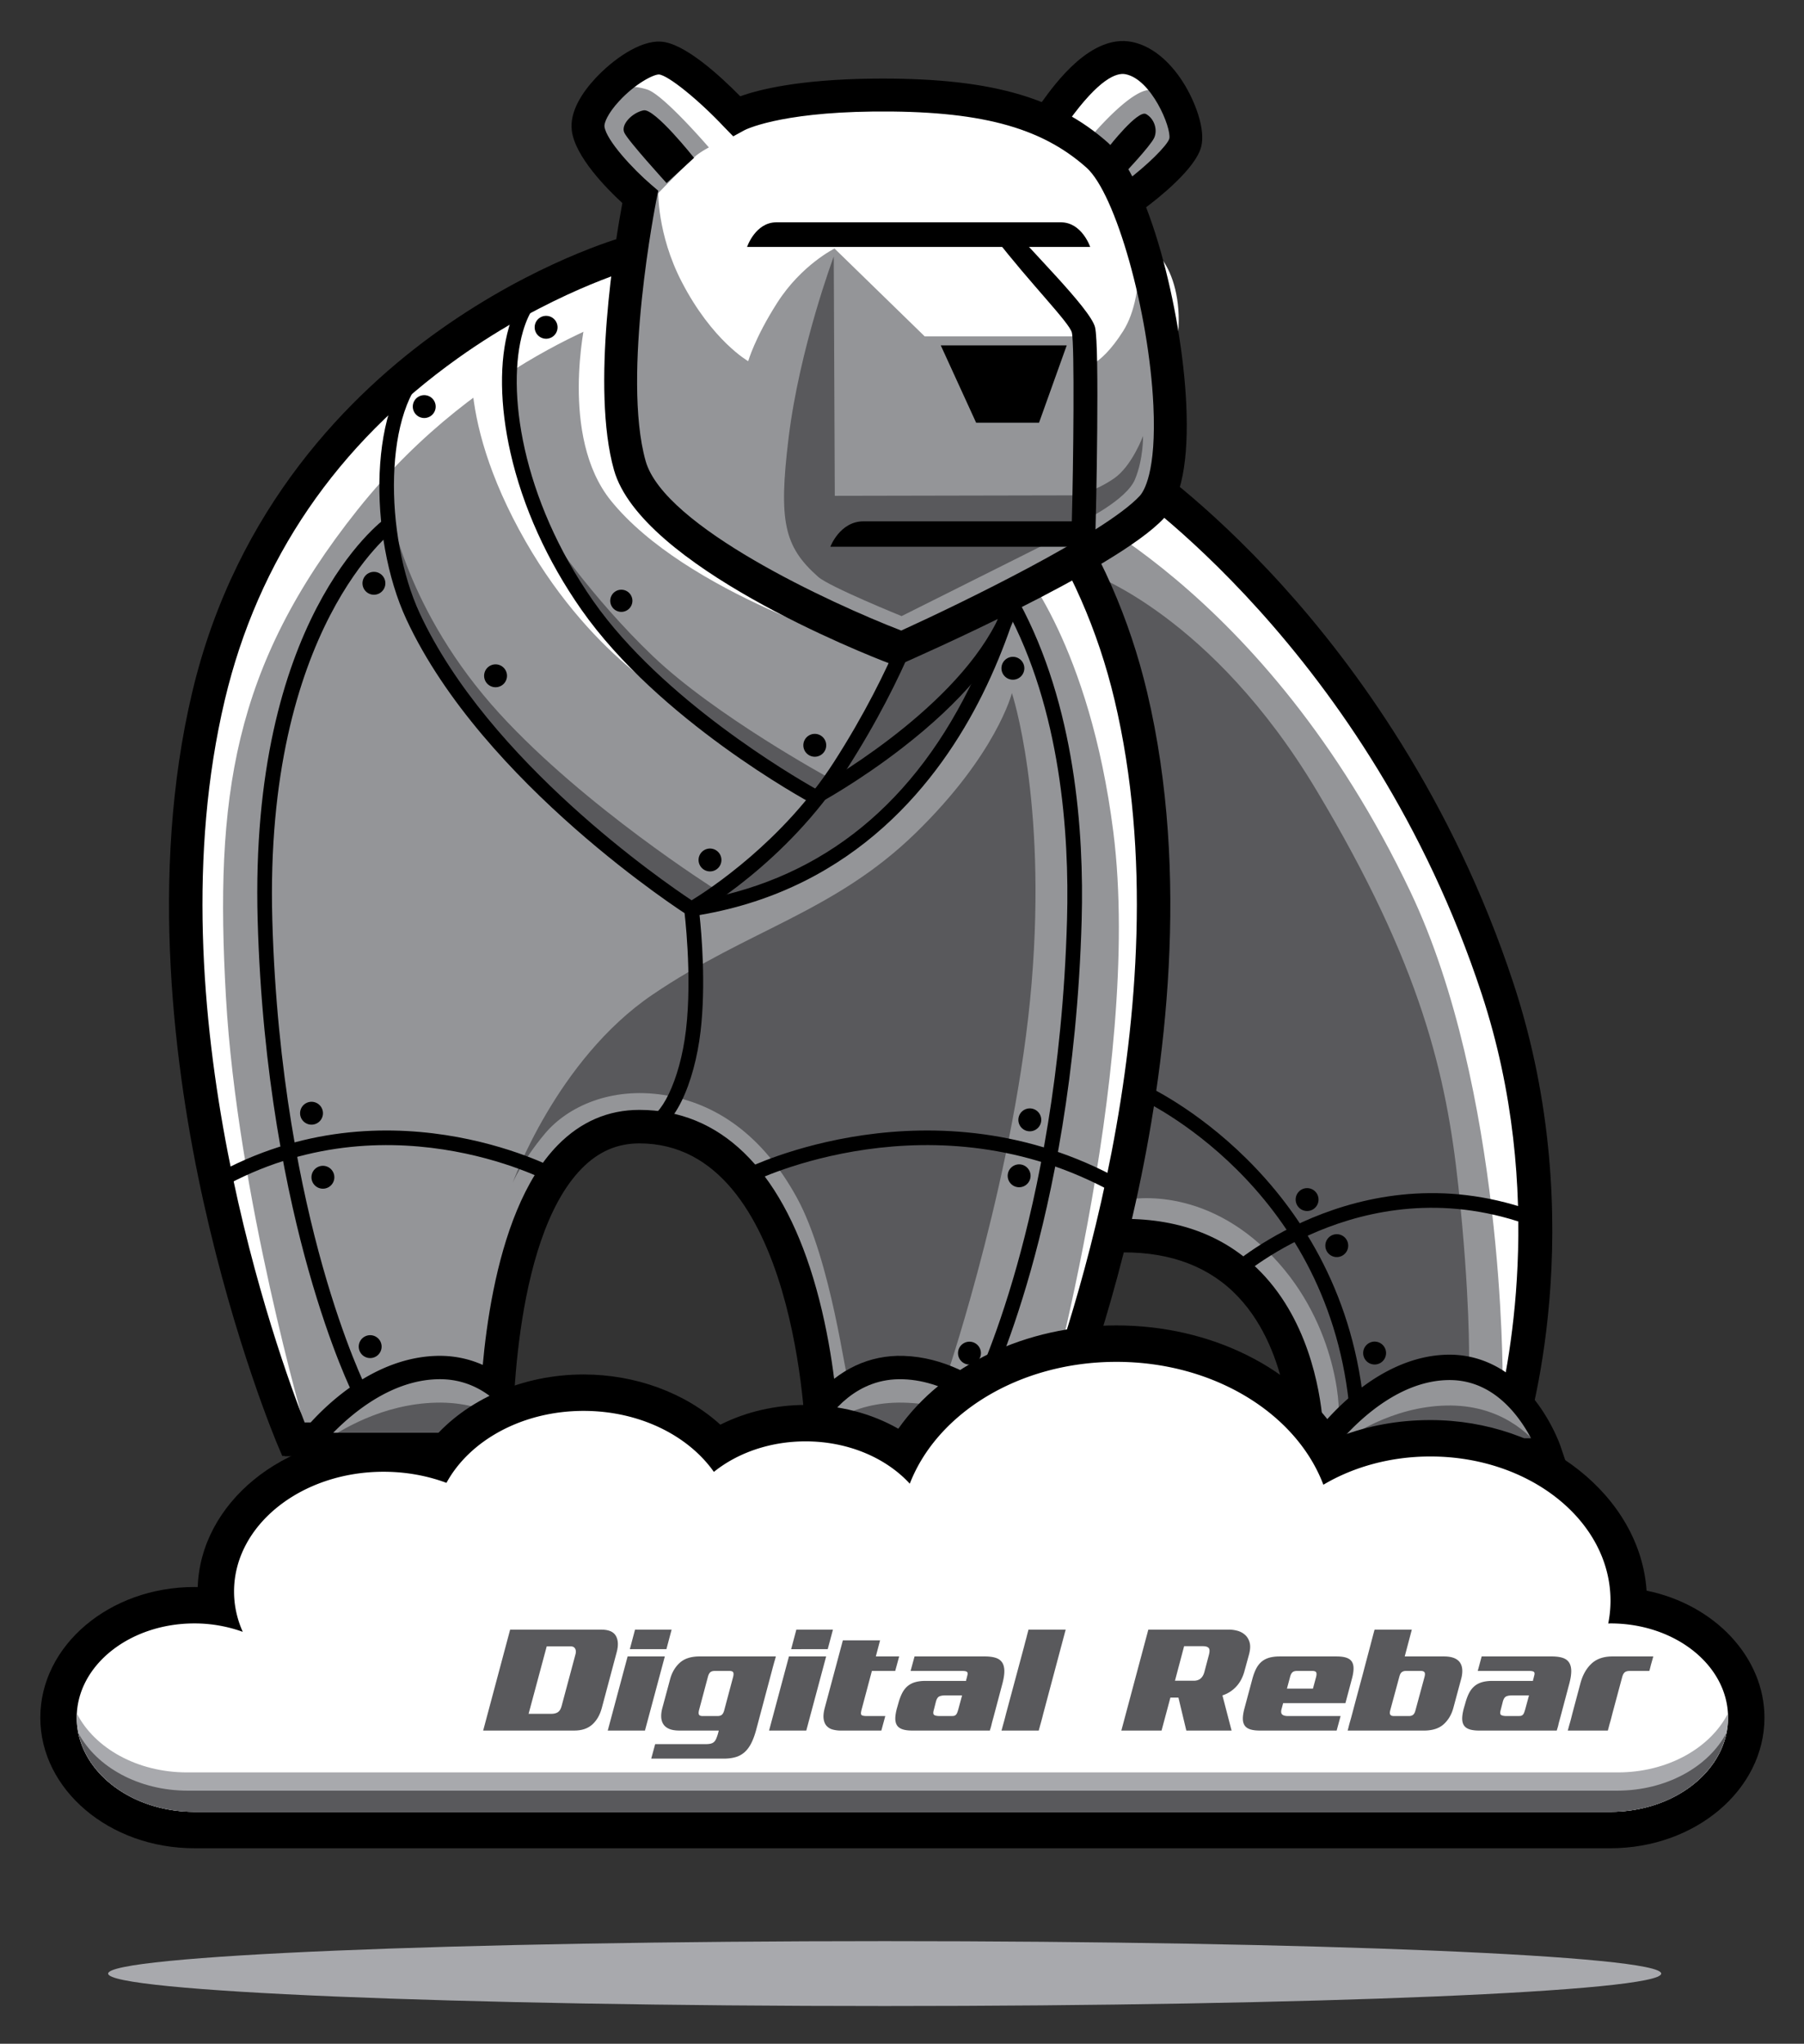 <svg xmlns="http://www.w3.org/2000/svg" role="img" viewBox="76.97 44.47 414.56 469.56"><rect x="76.97" y="44.47" width="414.56" height="469.56" fill="#333333" stroke="none"/><title>Digital Rebar logo</title><defs><clipPath id="a" clipPathUnits="userSpaceOnUse"><path d="M0 425.2h425.2V0H0z"/></clipPath></defs><g clip-path="url(#a)" transform="matrix(1.333 0 0 -1.333 0 566.933)"><path fill="#fff" d="M163.455 347.018s-25.074-8.689-48.906-32.52c-23.832-23.833-24.576-56.354-24.825-87.138-.248-30.782 19.115-84.156 19.115-84.156l42.948-.498-7.696 11.668s-.496 43.197 24.081 43.693c24.576.496 31.28-47.664 31.28-47.664l-3.476-8.193 42.203.496 12.413 36.742s14.15 1.738 23.335-10.675c9.185-12.412 9.93-25.569 9.93-25.569l41.21-.249-5.214 9.185s9.931 36.493-5.46 75.47c-15.392 38.974-46.424 72.985-52.382 76.957-5.958 3.972-7.696 5.958-7.696 5.958s1.57 5.093 5.292 17.506c3.724 12.412-.964 21.8-5.93 22.047-4.965.248-7.554-.33-7.554-.33s-2.73 5.71-18.619 7.945c-15.888 2.234-46.423.496-46.423.496l-9.93 4.965s-6.129-8.28-7.696-16.136"/><path fill="#949598" d="M119.4 304.104c-21.648-27.18-24.636-49.784-22.711-83.94 1.924-34.158 13.71-74.568 13.71-74.568h38.968l-5.532 9.621s-.241 42.095 26.218 42.095c26.46 0 30.068-52.438 30.068-52.438h36.803s17.975 62.48 12.748 103.673c-4.09 32.232-16.116 45.943-16.116 45.943l1.683 10.103s-4.81-11.546-25.015-15.154c-20.206-3.608-31.03 5.773-38.487 17.32-7.457 11.545-3.127 31.991-3.127 31.991s-27.562-7.465-49.21-34.646"/><path fill="#59595c" d="M180.923 238.749s-22.314 14.072-37.047 30.183c-16.226 17.742-18.938 35.508-18.938 35.508s-.592-19.648 17.517-39.533c18.11-19.885 35.035-29.71 35.035-29.71z"/><path fill="#949598" d="M300.907 238.204c16.116-33.917 15.876-83.708 15.876-83.708l.722-8.66-31.752-1.924s-2.165 19.243-14.913 28.383c-12.749 9.141-21.168 6.014-21.168 6.014s11.546 37.043 5.773 75.05c-5.773 38.004-16.598 52.918-16.598 52.918s36.901-15.126 62.06-68.073"/><path fill="#59595c" d="M245.686 293.092s20.947-7.188 39.02-37.377c18.073-30.189 22.385-49.083 24.44-68.182 2.054-19.1 1.848-29.984 1.848-29.984s-6.777-1.643-13.144-4.107c-6.366-2.465-9.711-6.727-9.373-5.52.337 1.207-.278 16.815-12.395 28.521-12.117 11.706-24.645 8.625-24.645 8.625s6.777 42.922 5.75 62.843c-1.026 19.921-11.5 45.181-11.5 45.181m-41.722-138.994c-.4-.215-2.898 20.535-8.82 31.37-5.92 10.834-13.983 16.377-23.054 17.763-9.07 1.386-16.503-2.016-20.41-6.677-3.904-4.662-5.542-8.44-5.542-8.44s7.559 21.164 24.063 32.376c16.503 11.212 31.369 14.236 45.353 27.842 13.984 13.606 16.633 24.155 16.633 24.155s6.046-18.105 3.4-49.978c-2.645-31.874-14.323-66.775-14.323-66.775s-8.608 3.025-17.3-1.636"/><path fill="#fff" d="M145.9 332.249s-2.916-13.611 6.158-32.514c9.073-18.903 23.008-29.057 23.008-29.057s-15.987 7.993-27.87 30.029c-11.881 22.036-7.344 34.674-7.344 34.674l7.345 3.24zm12.785 4.459s-4.565-19.984 4.362-31.04c12.933-16.02 44.329-25.26 44.329-25.26s-31.953 16.84-38.683 29.423c-7.54 14.098-.648 28.841-.648 28.841l-4.753 3.241z"/><path d="M182.112 243.722a1.97 1.97 0 1 0-3.941 0 1.97 1.97 0 0 0 3.94 0m-57.935 47.688a1.971 1.971 0 1 0-3.942.001 1.971 1.971 0 0 0 3.942 0m-10.758-91.338a1.971 1.971 0 1 0-3.942 0 1.971 1.971 0 0 0 3.942 0m1.962-11.037a1.972 1.972 0 1 0-3.944 0 1.972 1.972 0 0 0 3.944 0m8.149-29.191a1.97 1.97 0 1 0-3.942 0 1.971 1.971 0 1 0 3.942 0m103.314-1.123a1.972 1.972 0 1 0-3.944 0 1.972 1.972 0 0 0 3.944 0m8.561 30.565a1.971 1.971 0 1 0-3.942-.002 1.971 1.971 0 0 0 3.942.002m1.843 9.643a1.972 1.972 0 1 0-3.944 0 1.972 1.972 0 0 0 3.944 0m-2.917 77.878a1.972 1.972 0 1 0-3.943.002 1.972 1.972 0 0 0 3.943-.002m-34.154-13.321a1.971 1.971 0 1 0-3.943 0 1.971 1.971 0 0 0 3.943 0m-33.412 24.907a1.909 1.909 0 1 0-3.818 0 1.909 1.909 0 0 0 3.818 0m-12.904 47.139a1.972 1.972 0 1 0-3.945 0 1.972 1.972 0 0 0 3.944 0m-8.715-60.068a1.972 1.972 0 1 0-3.944.002 1.972 1.972 0 0 0 3.944-.002m-12.294 46.402a1.971 1.971 0 1 0-3.943 0 1.971 1.971 0 0 0 3.942 0M290.164 177.25a1.971 1.971 0 1 0-3.942 0 1.971 1.971 0 0 0 3.942 0m-5.114 7.94a1.972 1.972 0 1 0-3.944.001 1.972 1.972 0 0 0 3.944-.002m11.64-26.453a1.972 1.972 0 1 0-3.945 0 1.972 1.972 0 0 0 3.945 0"/><path fill="#59595c" d="M215.68 288.898s-4.66-20.157-16.25-33.259c-11.591-13.102-22.93-20.157-22.93-20.157s16.757 1.386 29.985 11.464c13.227 10.08 21.92 28.976 24.188 37.67a1903.539 1903.539 0 0 1 4.283 16.754z"/><path fill="#59595c" d="M200.572 257.924s-19.53 10.653-30.301 20.95c-10.771 10.298-18.11 21.424-18.11 21.424s6.392-15.27 19.886-26.987c13.493-11.718 26.394-18.701 26.394-18.701z"/><path fill="#a8a9ad" d="M344.125 51.784c0-3.088-59.937-5.592-133.872-5.592-73.936 0-133.872 2.504-133.872 5.592 0 3.089 59.936 5.592 133.872 5.592 73.935 0 133.872-2.503 133.872-5.592"/><path d="M146.206 140.996h-39.8l-.748 1.758c-.299.703-7.39 17.518-12.825 42.007-5.028 22.658-9.448 56.299-1.949 87.895 7.58 31.937 27.385 51.566 42.664 62.409 16.524 11.726 31.105 15.877 31.718 16.048l1.551-5.56-.776 2.78.78-2.78c-.143-.04-14.38-4.117-30.104-15.318-20.95-14.926-34.48-34.746-40.216-58.912-12.635-53.238 9.45-113.57 13.762-124.554h30.14c.18 8.974 1.724 35.844 13.516 47.83 3.95 4.015 8.675 6.049 14.047 6.049 13.858 0 24.218-10.012 29.96-28.954 3.068-10.123 4.036-20.115 4.337-24.856h32.524v-5.773h-38.105l-.059 2.828c-.01.509-1.372 50.982-28.657 50.982-3.82 0-7.069-1.414-9.93-4.323-12.292-12.493-11.884-46.283-11.878-46.622z"/><path d="M176.908 233.812l-.638.405c-.352.223-35.291 22.621-48.46 50.956-6.652 14.314-6.626 38.006 2.889 45.251l1.53-2.009c-8.494-6.468-8.265-28.974-2.13-42.177 11.876-25.55 42.074-46.283 46.877-49.466 3.004 1.842 15.729 10.154 24.489 23.764 10.672 16.581 14.483 29.72 14.52 29.85l2.429-.69c-.156-.548-3.935-13.606-14.825-30.527-10.291-15.989-25.385-24.626-26.022-24.985z"/><path d="M169.054 196.613v2.525c2.432 0 5.883 6.28 6.947 15.287 1.119 9.488-.293 20.585-.307 20.697l-.16 1.224 1.222.186c21.357 3.256 37.525 15.63 48.054 36.78 7.902 15.873 9.475 31.002 9.49 31.153l2.514-.248c-.062-.633-1.62-15.678-9.707-31.959-7.395-14.886-21.837-33.449-48.767-38.028.343-3.198 1.116-12.072.169-20.1-1.028-8.705-4.605-17.517-9.455-17.517m80.727-10.267c-31.133 17.252-62.012 2.056-62.32 1.901l-1.14 2.253c.32.162 32.356 15.971 64.685-1.946zm21.825-14.521l-1.69 1.878c.236.212 23.911 21.066 54.344 8.662l-.953-2.338c-28.943 11.792-51.478-8-51.702-8.202m-177.158 14.54l-1.29 2.171c30.196 17.959 60.122 2.11 60.42 1.948l-1.204-2.22c-.286.154-28.99 15.309-57.926-1.899"/><path d="M118.653 151.522c-.155.307-3.828 7.664-7.725 21.483-3.586 12.716-8.018 33.508-8.767 60.352-1.445 51.791 21.209 68.682 22.174 69.375l1.474-2.05-.737 1.025.739-1.024c-.225-.164-22.53-16.933-21.125-67.255.74-26.54 5.112-47.087 8.648-59.649 3.832-13.614 7.537-21.047 7.574-21.12zm121.319-10.526h-36.867v5.773h33.008c4.31 10.99 26.387 71.359 13.763 124.554-2.846 11.99-7.723 23.086-14.497 32.976l4.763 3.26c7.176-10.476 12.34-22.22 15.35-34.903 7.5-31.596 3.08-65.237-1.95-87.895-5.433-24.49-12.524-41.304-12.823-42.007z"/><path d="M227.724 151.522l-2.256 1.137c.037.073 3.742 7.506 7.574 21.12 3.536 12.562 7.909 33.11 8.649 59.65.414 14.868-1.075 36.247-10.53 53.655l2.22 1.205c9.722-17.9 11.257-39.753 10.834-54.932-.75-26.844-5.18-47.636-8.765-60.352-3.898-13.819-7.572-21.176-7.726-21.483m92.041-10.282h-39.627l.004 2.892c0 .154-.134 15.91-9.802 25.157-5.075 4.853-12 7.13-20.568 6.758l-.25 5.767c10.217.45 18.58-2.379 24.839-8.384 8.822-8.461 10.91-20.839 11.402-26.417h29.724c2.132 8.052 8.983 39.331-2.326 73.67-19.47 59.117-61.865 87.612-62.291 87.893l3.173 4.823c.456-.3 11.312-7.507 24.76-22.351 12.372-13.658 29.328-36.639 39.84-68.559 13.688-41.561 2.263-77.733 1.769-79.253z"/><path d="M198.269 253.151l-.6.324c-1.071.58-26.398 14.408-39.703 33.398-5.89 8.406-10.113 17.745-12.214 27.007-1.857 8.183-1.957 15.866-.283 21.635 1.262 4.35 3.447 7.282 6.318 8.478l.97-2.33c-2.108-.88-3.836-3.314-4.863-6.852-2.881-9.93-.312-28.715 12.14-46.488 11.856-16.92 34.283-30.058 38.236-32.29 3.963 2.245 26.388 15.521 32.459 31.39l2.359-.902c-2.94-7.68-9.602-15.583-19.807-23.487-7.544-5.845-14.135-9.41-14.412-9.56z"/><path fill="#59595c" d="M213.489 156.234c-12.868.417-17.861-13.25-17.861-13.25h40.08s-9.35 12.833-22.22 13.25"/><path fill="#949598" d="M213.489 150.19c9.213-.2 16.622-4.679 20.088-7.207h2.132s-9.351 12.834-22.22 13.251c-12.868.417-17.861-13.25-17.861-13.25h1.197c2.15 2.64 7.337 7.408 16.664 7.205"/><path d="M198.845 144.997h32.434c-3.52 3.597-10.057 8.973-17.855 9.225-7.928.268-12.506-5.626-14.579-9.225m40.823-4.026h-46.92l.988 2.704c.056.153 1.407 3.796 4.462 7.393 4.15 4.887 9.461 7.379 15.356 7.179 13.694-.443 23.377-13.521 23.783-14.077zm50.613 9.137c-4.063 37.75-35.58 52.23-35.899 52.373l1.03 2.306c.33-.148 33.164-15.23 37.381-54.408z"/><path fill="#59595c" d="M132.977 156.234c12.868.417 17.861-13.25 17.861-13.25h-40.082s9.353 12.833 22.221 13.25"/><path fill="#949598" d="M149.642 142.983h1.197s-4.993 13.668-17.861 13.251c-12.868-.417-22.221-13.25-22.221-13.25h2.133c3.466 2.527 10.875 7.005 20.088 7.205 9.327.203 14.514-4.565 16.664-7.206"/><path d="M115.186 144.997h32.435a23.337 23.337 0 0 1-2.5 3.557c-3.36 3.912-7.439 5.824-12.079 5.668-7.798-.252-14.334-5.627-17.856-9.225m38.531-4.026h-46.919l2.332 3.199c.406.556 10.089 13.634 23.783 14.077 5.903.19 11.208-2.291 15.356-7.18 3.054-3.596 4.405-7.24 4.46-7.392z"/><path fill="#59595c" d="M307.037 156.26c12.868.452 17.86-14.398 17.86-14.398h-40.08s9.352 13.945 22.22 14.398"/><path fill="#949598" d="M323.701 141.861h1.196s-4.992 14.851-17.86 14.398c-12.868-.453-22.22-14.398-22.22-14.398h2.131c3.467 2.747 10.876 7.612 20.09 7.83 9.326.221 14.513-4.96 16.663-7.83"/><path d="M289.246 144.049h32.435a25.562 25.562 0 0 1-2.5 3.865c-3.36 4.25-7.439 6.328-12.079 6.158-7.798-.273-14.334-6.114-17.856-10.023m38.531-4.375h-46.92l2.331 3.477c.407.603 10.09 14.814 23.784 15.295 5.903.208 11.208-2.49 15.356-7.8 3.054-3.91 4.405-7.867 4.461-8.034z"/><path d="M91.248 73.385c-14.644 0-26.558 10.1-26.558 22.515 0 12.414 11.914 22.513 26.558 22.513.193 0 .386-.001.578-.005.488 14.482 14.686 26.147 32.042 26.147 2.805 0 5.583-.303 8.265-.9 5.995 7.14 15.759 11.39 26.216 11.39 8.949 0 17.511-3.15 23.578-8.655 4.419 2.227 9.488 3.403 14.695 3.403 5.772 0 11.282-1.417 15.983-4.1 7.747 11 22.083 17.806 37.596 17.806 16.299 0 30.986-7.323 38.496-19.15 4.899 1.884 10.157 2.839 15.638 2.839 19.595 0 36.174-13.14 37.266-29.402 11.81-2.416 20.324-11.545 20.324-21.886 0-12.415-11.914-22.515-26.558-22.515z"/><path fill="#fff" d="M335.367 79.664c11.2 0 20.28 7.27 20.28 16.236 0 8.967-9.08 16.237-20.28 16.237-.127 0-.249-.014-.375-.016.254 1.28.39 2.593.39 3.932 0 13.727-13.9 24.857-31.047 24.857-6.912 0-13.295-1.81-18.454-4.87-4.64 12.258-18.857 21.18-35.68 21.18-16.742 0-30.906-8.834-35.617-21-4.064 4.418-10.586 7.295-17.963 7.295-6.179 0-11.77-2.011-15.812-5.26-4.423 6.274-12.82 10.513-22.46 10.513-10.58 0-19.667-5.105-23.64-12.404-3.296 1.225-6.967 1.913-10.84 1.913-14.238 0-25.78-9.24-25.78-20.64 0-2.44.532-4.778 1.503-6.951a24.489 24.489 0 0 1-8.344 1.45c-11.2 0-20.279-7.27-20.279-16.236 0-8.966 9.08-16.236 20.28-16.236z"/><path fill="#a8a9ad" d="M91.248 79.664h244.119c11.199 0 20.279 7.27 20.279 16.236 0 .234-.019.462-.032.694-3.045-5.94-10.379-10.135-18.968-10.135H89.968c-8.589 0-15.922 4.195-18.967 10.135-.013-.232-.032-.46-.032-.694 0-8.966 9.079-16.236 20.279-16.236"/><path fill="#59595c" d="M91.248 79.664h244.119c10.06 0 18.387 5.87 19.982 13.563-3.11-5.822-10.356-9.915-18.83-9.915H90.095c-8.473 0-15.72 4.093-18.829 9.915 1.595-7.692 9.921-13.563 19.982-13.563m65.72 27.216c.09.363.063.672-.082.926-.145.253-.398.38-.76.38h-4.133l-3.126-11.635h3.86c.526 0 .93.1 1.21.299.281.199.485.535.612 1.006zm4.513-9.351c-.326-1.196-.875-2.138-1.645-2.827-.77-.69-1.799-1.033-3.086-1.033h-15.713l4.65 17.399h15.712c1.27 0 2.107-.358 2.515-1.074.408-.716.458-1.645.15-2.787zm4.839 10.168l.897 3.371h6.307l-.897-3.37zm-3.806-14.028l3.425 12.777h6.416l-3.426-12.777z"/><path fill="#59595c" d="M184.126 102.912c.091.362.096.625.014.789-.082.162-.304.244-.666.244h-2.501c-.363 0-.63-.082-.802-.244-.172-.164-.304-.427-.395-.79l-1.522-5.708c-.091-.363-.095-.625-.013-.788.081-.163.303-.245.665-.245h2.502c.362 0 .629.082.801.245.172.163.304.425.395.788zm3.942-9.243c-.254-.906-.544-1.667-.87-2.284-.326-.616-.711-1.115-1.155-1.495a3.976 3.976 0 0 0-1.549-.815c-.59-.164-1.265-.245-2.026-.245h-12.459l.679 2.5h8.708c.344 0 .63.027.856.082.227.055.417.149.572.286.153.136.284.33.394.584.108.254.217.57.326.95l.108.437h-6.742c-.743 0-1.341.095-1.794.286-.453.189-.793.462-1.019.815-.227.354-.349.775-.367 1.264-.019.489.054 1.024.217 1.604l1.305 4.838c.308 1.178.865 2.135 1.672 2.87.806.733 1.944 1.1 3.411 1.1h13.158a12.794 12.794 0 0 0-.162-.597 53.963 53.963 0 0 1-.409-1.469c-.09-.345-.208-.788-.353-1.332zm6.062 14.028l.897 3.371h6.308l-.898-3.37zm-3.806-14.028l3.426 12.777h6.415L196.74 93.67zm12.369 0a5.23 5.23 0 0 0-1.4.177 2.142 2.142 0 0 0-1.046.625c-.272.3-.445.707-.517 1.223-.072.517 0 1.173.217 1.97l3.1 11.556h6.416l-.734-2.774h4.023l-.68-2.501h-4.023l-1.794-6.742c-.11-.417-.114-.693-.014-.83.1-.135.439-.203 1.019-.203h3.1l-.68-2.501zm20.906 6.062h-2.854c-.49 0-.857-.063-1.101-.19-.245-.127-.431-.426-.558-.898l-.353-1.387c-.146-.47-.127-.77.054-.896.18-.127.517-.19 1.006-.19h1.495c.309 0 .553.004.734.013a.775.775 0 0 1 .448.15c.118.09.219.24.3.448.08.208.177.521.285.938zm-8.563-6.062c-.725 0-1.306.077-1.74.231-.435.153-.747.39-.938.706-.19.317-.281.716-.272 1.197.009.48.104 1.055.286 1.726l.244.843a8.95 8.95 0 0 0 .639 1.726c.244.48.548.88.91 1.196a3.51 3.51 0 0 0 1.319.708c.516.153 1.137.23 1.862.23h6.933c.018.091.03.163.04.218a.68.68 0 0 0 .042.15c.017.044.035.108.053.19.018.081.045.194.08.338.092.291.084.5-.025.626-.108.127-.391.191-.843.191h-8.904l.68 2.501h12.112c.76 0 1.39-.082 1.889-.245.499-.163.87-.435 1.115-.816.245-.38.367-.875.367-1.48 0-.609-.118-1.347-.353-2.217l-1.496-5.627c-.09-.326-.164-.589-.217-.788a11.05 11.05 0 0 1-.136-.544 8.928 8.928 0 0 0-.122-.476l-.177-.584zm15.358 0c.072.254.132.467.177.639.045.173.095.353.15.544a47.14 47.14 0 0 1 .461 1.753l3.1 11.527c.11.434.204.802.286 1.1.081.299.15.558.203.776.055.217.104.407.15.57.044.163.085.326.122.49h6.415L237.6 96.605c-.109-.435-.2-.79-.272-1.06a38.542 38.542 0 0 0-.19-.693 21.673 21.673 0 0 1-.15-.544 45.835 45.835 0 0 0-.177-.64zm35.749 13.022c.164.615.149 1.023-.04 1.223-.19.2-.522.298-.992.298h-3.236l-1.577-5.953h3.263c.942 0 1.55.517 1.82 1.55zm-3.887-13.022l-1.36 5.681h-1.386l-1.522-5.68h-6.933l4.65 17.398h13.973c.416 0 .869-.065 1.359-.19.49-.127.924-.355 1.304-.68.38-.326.654-.762.817-1.305.163-.545.135-1.233-.082-2.067l-.842-3.072a7.398 7.398 0 0 0-.463-1.182 5.543 5.543 0 0 0-.761-1.155 5.667 5.667 0 0 0-1.088-.979 5.617 5.617 0 0 0-1.44-.707l1.577-6.062zm22.373 9.243c.09.362.095.625.014.789-.081.162-.304.244-.666.244h-2.637c-.363 0-.63-.082-.802-.244-.173-.164-.305-.427-.395-.79l-.543-2.011h4.486zm-5.682-4.513l-.245-.924c-.145-.471-.127-.807.055-1.006.18-.2.534-.3 1.06-.3h9.034l-.68-2.5h-13.22c-.725 0-1.305.077-1.74.23-.436.155-.747.39-.938.707-.19.318-.281.716-.272 1.198.009.479.105 1.054.286 1.725l1.359 5.057c.18.67.394 1.245.639 1.726.244.48.548.879.91 1.196.363.317.802.552 1.32.707.515.154 1.136.23 1.86.23h9.76c.725 0 1.306-.076 1.74-.23.436-.155.748-.39.939-.707.19-.317.28-.716.27-1.196-.008-.481-.102-1.055-.284-1.726l-1.114-4.187zm24.386 4.568c.09.362.081.616-.027.76-.109.146-.318.219-.625.219h-2.556c-.309 0-.554-.073-.734-.218-.181-.145-.318-.4-.408-.761l-1.577-5.817c-.091-.364-.082-.617.028-.762.108-.146.316-.218.625-.218h2.555c.308 0 .553.072.735.218.18.145.316.398.407.762zm4.975-5.33c-.309-1.177-.867-2.133-1.672-2.866-.807-.735-1.945-1.102-3.412-1.102h-13.159c.055.18.101.349.137.503a20.467 20.467 0 0 0 .286 1.074c.063.217.14.49.231.816.707 2.664 1.349 5.065 1.929 7.204.236.906.471 1.803.707 2.69.236.889.45 1.696.639 2.42l.476 1.809c.127.479.209.774.245.884h6.416l-1.224-4.623h6.742c.725 0 1.319-.095 1.782-.285.462-.19.805-.462 1.032-.815.226-.354.349-.775.367-1.265.018-.49-.054-1.024-.218-1.604zm13.022 2.094h-2.855c-.49 0-.856-.063-1.1-.19-.246-.127-.432-.426-.559-.898l-.353-1.387c-.145-.47-.127-.77.054-.896.181-.127.517-.19 1.006-.19h1.495c.31 0 .553.004.735.013a.78.78 0 0 1 .448.15c.118.09.218.24.3.448.081.208.176.521.285.938zm-8.564-6.062c-.725 0-1.305.077-1.74.231-.435.153-.747.39-.938.706-.19.317-.28.716-.272 1.197.01.48.105 1.055.286 1.726l.245.843c.18.67.393 1.246.638 1.726.244.48.548.88.911 1.196.362.317.802.553 1.32.708.514.153 1.135.23 1.86.23h6.933c.018.091.032.163.041.218a.627.627 0 0 0 .041.15c.017.044.035.108.054.19.018.081.045.194.081.338.091.291.082.5-.027.626-.108.127-.39.191-.843.191h-8.862l.68 2.501h12.07c.761 0 1.391-.082 1.89-.245.498-.163.87-.435 1.114-.816.245-.38.367-.875.367-1.48 0-.609-.118-1.347-.353-2.217l-1.496-5.627-.217-.788c-.054-.2-.1-.38-.136-.544a8.063 8.063 0 0 0-.122-.476c-.045-.154-.105-.349-.177-.584zm25.962 10.276c-.399 0-.694-.077-.884-.23-.19-.156-.34-.432-.449-.83l-1.686-6.28a64.313 64.313 0 0 0-.257-1.006 23.296 23.296 0 0 0-.177-.626 10.976 10.976 0 0 1-.15-.543 25.797 25.797 0 0 0-.204-.76h-6.905c.091.325.16.574.204.747.046.172.095.348.15.53.054.181.113.394.176.638.064.246.15.585.26 1.02l1.386 5.193c.38 1.431 1.016 2.563 1.903 3.398.888.833 2.093 1.25 3.615 1.25h7.042a10.02 10.02 0 0 0-.15-.57c-.063-.219-.127-.44-.19-.667a18.897 18.897 0 0 1-.177-.68 7.542 7.542 0 0 0-.162-.584z"/><path fill="#fff" d="M184.038 371.842s-7.114 13.3-15.62 9.59c-8.506-3.713-12.064-10.209-7.888-14.848 4.176-4.64 7.578-11.754 7.578-11.754s-10.362-37.737 1.238-48.408c11.599-10.67 43.922-25.054 43.922-25.054s35.57 13.455 42.376 24.126c6.805 10.672 2.436 36.567.136 42.256-2.301 5.688-3.538 9.554-3.538 9.554s12.063 7.58 9.588 13.301c-2.474 5.722-6.65 13.146-12.217 10.516-5.57-2.629-9.9-9.124-9.9-9.124s-29.23 9.898-55.675-.155"/><path fill="#949598" d="M243.216 333.97h-26.063l-15.543 15.138s-5.693-2.797-9.881-9.349c-3.87-6.053-5.001-10.065-5.001-10.065s-6.213 3.512-11.482 13.713c-4.258 8.244-4.026 15.664-4.026 15.664s-8.27-23.026-5.818-40.18c2.45-17.152 23.546-25.274 31.12-29.061 7.575-3.787 16.43-9.205 16.43-9.205s29.316 13.218 35.776 18.34c6.46 5.125 10.419 10.464 10.642 13.36.223 2.896.642 18.272-.918 24.955s-4.713 16.53-4.713 16.53 1.87-12.231-2.364-18.914c-4.232-6.683-7.295-6.417-7.295-6.417z"/><path fill="#59595c" d="M243.483 306.569l-41.828-.083-.179 41.245s-5.908-15.778-7.795-31.322c-1.744-14.367-.763-18.693 5.121-23.9 1.922-1.7 14.37-6.753 14.37-6.753l25.523 12.773 5.45 1.763.3 1.83s7.463 3.62 8.95 7.173c1.485 3.55 1.403 7.515 1.403 7.515s-1.899-5.203-5.038-7.35c-3.138-2.148-6.277-2.891-6.277-2.891"/><path fill="#949598" d="M245.969 368.577s7.293 8.7 10.492 7.805c3.198-.896 4.735-8.573 3.966-10.748-.768-2.175-8.188-7.293-8.188-6.909 0 .384-6.27 9.852-6.27 9.852M170.48 357.83c.257.384 6.398 6.653 7.422 7.42a15.137 15.137 0 0 0 2.047 1.28s-7.806 9.085-10.62 9.98c-2.815.896-5.119.512-6.526-1.151-1.407-1.664-3.198-5.118-1.023-8.83 2.175-3.71 8.7-8.7 8.7-8.7"/><path d="M255.192 356.124l-3.384 4.55c3.607 2.685 7.192 6.207 7.521 7.392.362 1.897-3.09 10.225-7.565 11.09-1.584.308-4.572-.848-9.806-8.095-.49-.68-.736-1.02-1.017-1.301l-4.009 4.012 2.004-2.006-2.098 1.904c.113.137.287.385.522.71 2.311 3.2 8.452 11.71 15.482 10.345 3.253-.631 6.394-3.096 8.843-6.941 2.048-3.214 3.904-8.057 3.145-11.097-.968-3.873-7.62-9.064-9.638-10.563"/><path d="M171.318 379.11c-.925 0-4.02-1.538-6.842-4.593-1.994-2.16-2.606-3.803-2.53-4.38.312-2.395 4.965-7.373 8.011-9.984l1.263-1.082-.328-1.631c-.06-.3-5.999-30.238-1.846-44.956 3.181-11.282 31.891-24.512 44.063-29.222 10.37 4.716 35.103 16.745 41.108 23.202.692.743 2.908 4.069 2.36 15.625-.77 16.184-6.488 36.479-11.544 40.974-7.947 7.064-18.607 9.848-36.789 9.659-16.437-.186-22.12-3.194-22.176-3.224l-1.925-1.053-1.539 1.58c-4.41 4.695-9.667 8.94-11.249 9.085zm40.967-101.968l-1.093.41c-4.487 1.686-42.96 16.927-47.605 33.392-3.987 14.136.21 39.352 1.44 46.009-2.698 2.48-8.12 7.968-8.705 12.452-.438 3.359 1.926 6.726 3.987 8.958 3.064 3.319 7.738 6.625 11.336 6.409 4.03-.202 10.2-5.857 13.71-9.426 3.14 1.14 10.02 2.9 22.826 3.046 19.731.204 31.508-2.992 40.62-11.092 6.955-6.182 12.665-28.647 13.44-44.941.467-9.846-.836-16.495-3.87-19.758-8.278-8.896-43.566-24.327-45.02-24.982z"/><path d="M240.635 353.627h-49.053c-3.63 0-5.05-4.245-5.05-4.245h59.152s-1.421 4.245-5.05 4.245"/><path d="M245.674 297.706h-44.785s1.643 4.382 5.7 4.382h35.927c.274 9.921.493 30.556.005 32.538-.426 1.727-7.238 8.535-13.293 16.397l2.505 2.261c2.998-3.894 13.987-14.492 14.79-17.748.794-3.223.184-31.695.053-36.033z"/><path d="M226.02 319.09h10.845l4.771 13.323h-21.71zm-53.364 41.299l4.734 4.35s-6.781 8.573-8.701 8.189c-1.92-.384-3.966-2.431-3.326-3.838.64-1.408 7.293-8.701 7.293-8.701m76.256 6.269s4.99 6.397 6.397 5.63c1.408-.768 2.047-2.687 1.408-4.094-.64-1.408-5.246-6.27-5.246-6.27z"/></g></svg>